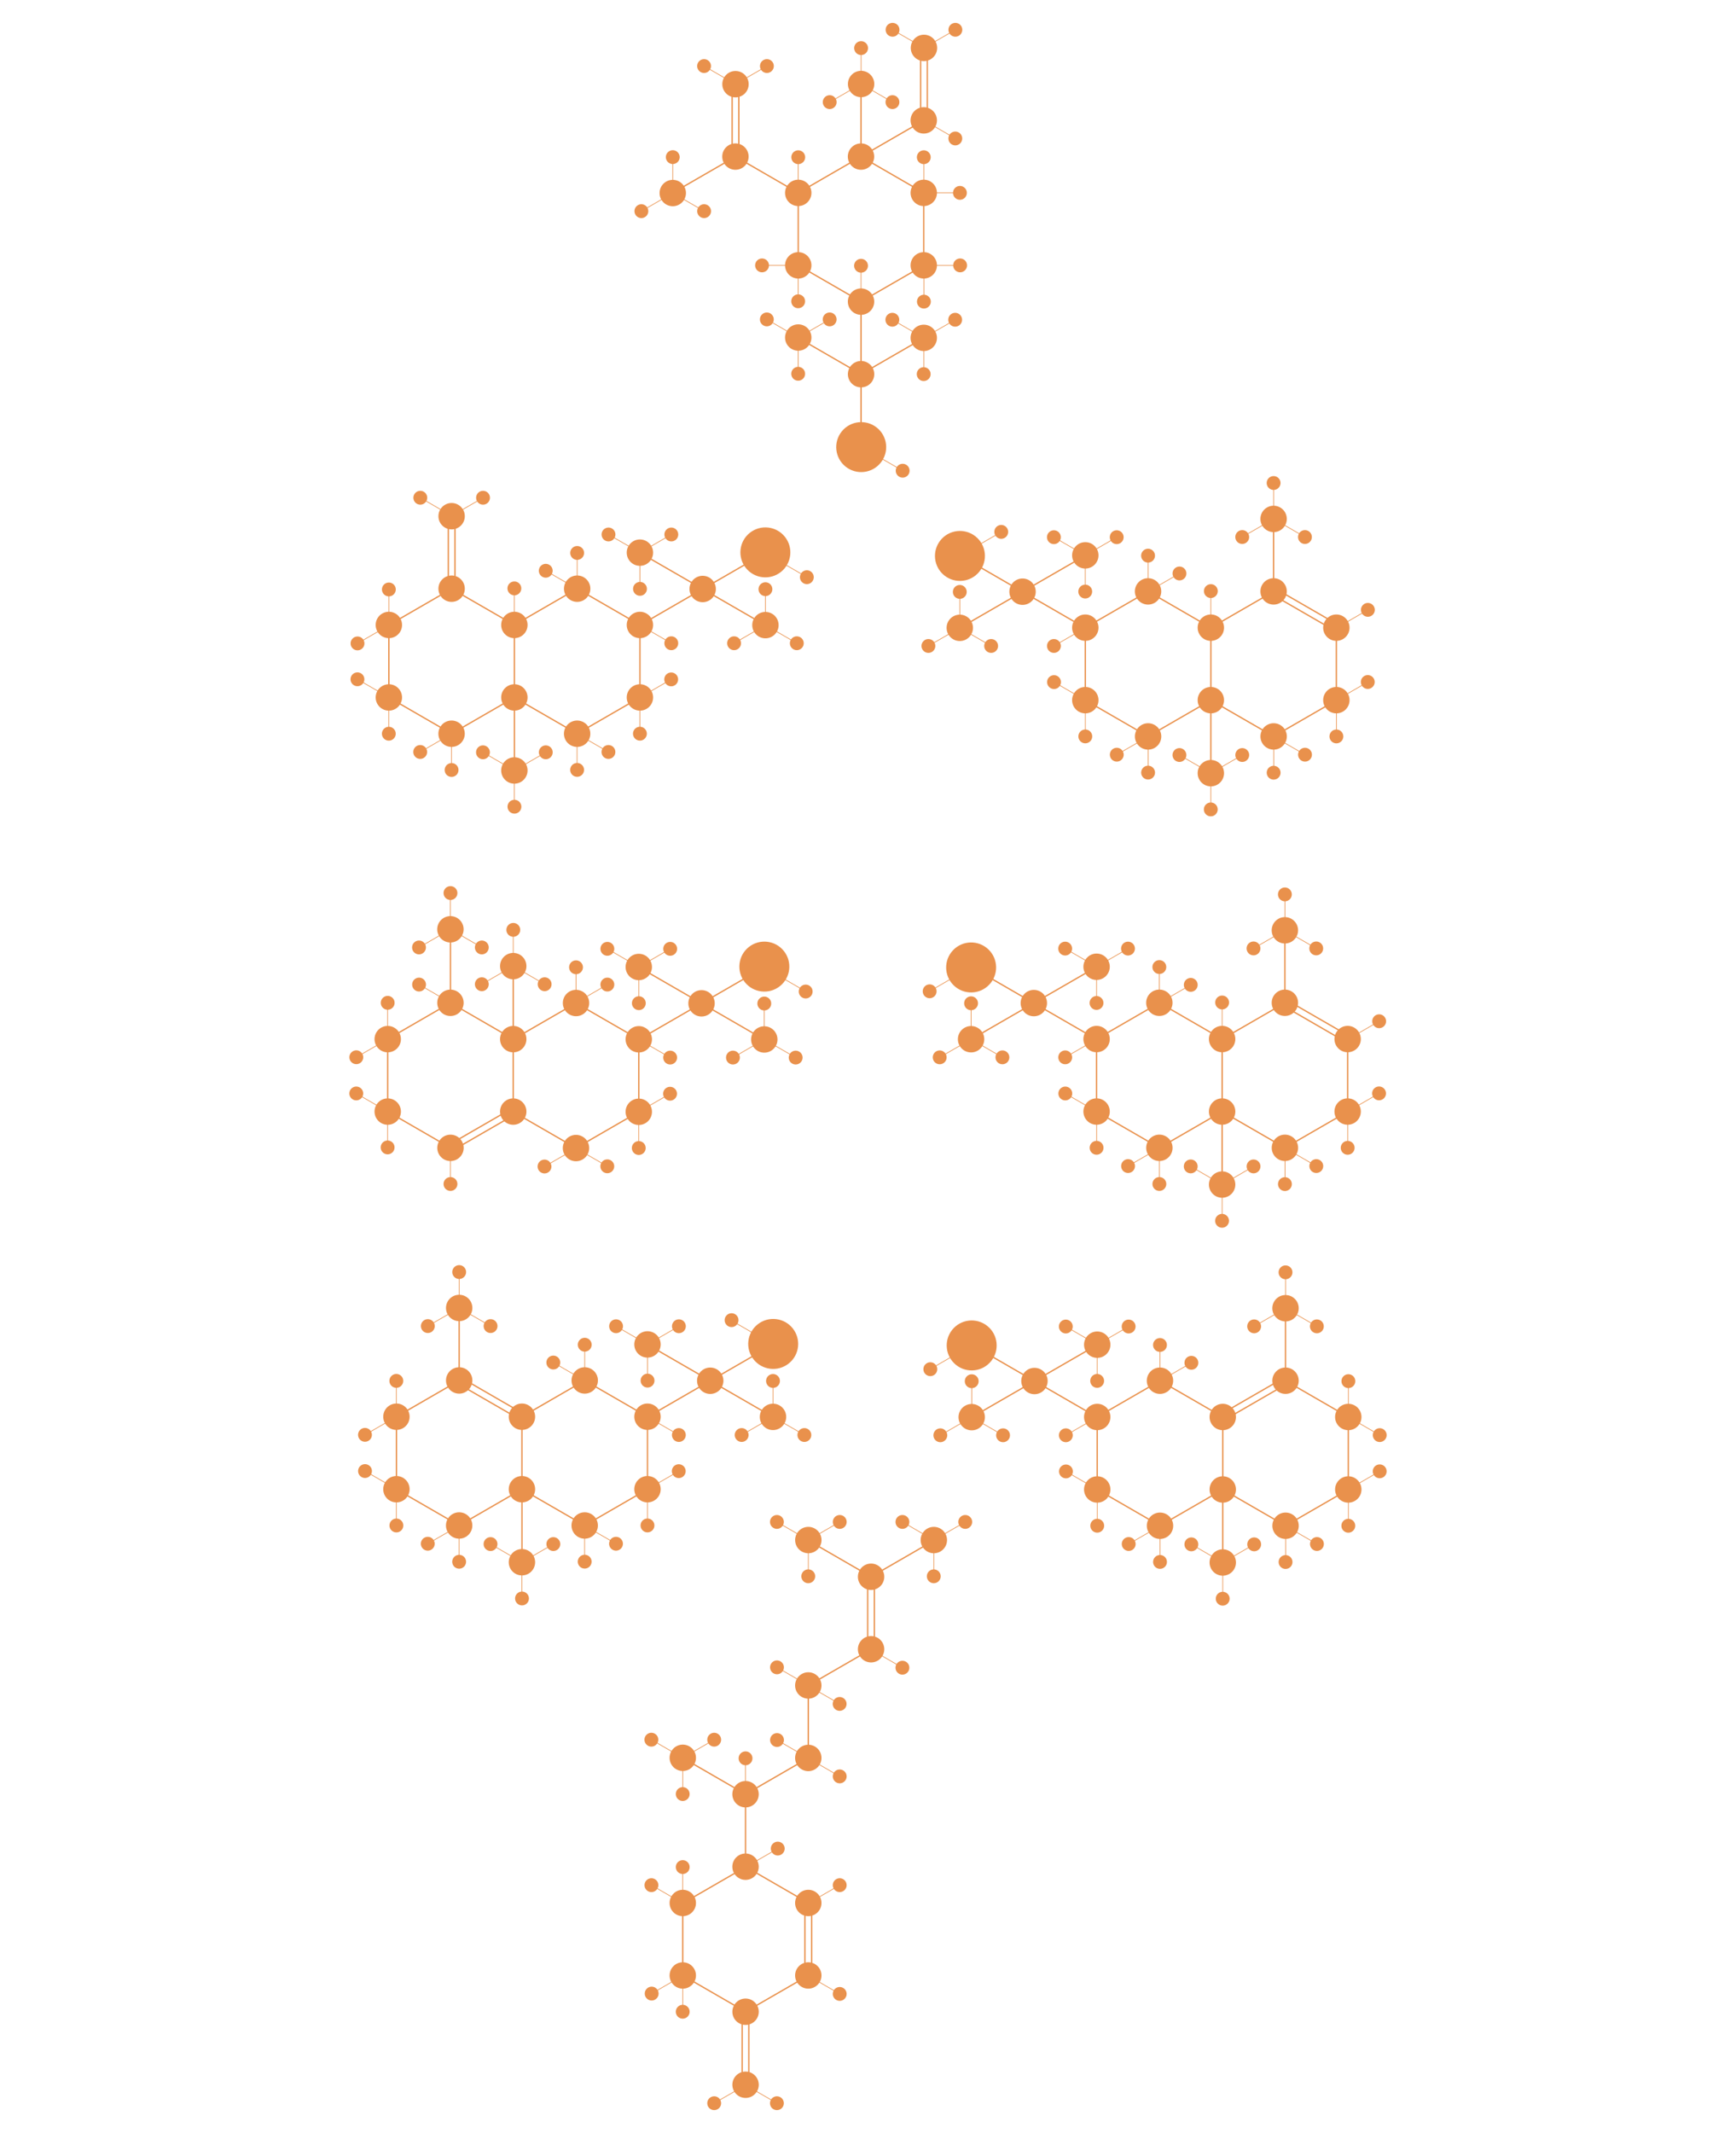 <?xml version="1.0" encoding="utf-8"?>
<!-- Generator: Adobe Illustrator 21.1.0, SVG Export Plug-In . SVG Version: 6.00 Build 0)  -->
<svg version="1.1" id="Layer_3" xmlns="http://www.w3.org/2000/svg" xmlns:xlink="http://www.w3.org/1999/xlink" x="0px" y="0px"
	 viewBox="0 0 5184 6368" style="enable-background:new 0 0 5184 6368;" xml:space="preserve">
<style type="text/css">
	.st0{fill:#E9914C;stroke:#E9914C;stroke-width:4;stroke-miterlimit:10;}
	.st1{fill:none;stroke:#E9914C;stroke-width:4;stroke-miterlimit:10;}
	.st2{fill:none;stroke:#E9914C;stroke-width:2;stroke-miterlimit:10;}
</style>
<title>amylase</title>
<g>
	<circle class="st0" cx="2226.3" cy="5573" r="37.4"/>
	<circle class="st0" cx="2038.9" cy="5681.3" r="37.4"/>
	<line class="st1" x1="2038.9" y1="5681.3" x2="2038.9" y2="5897.7"/>
	<circle class="st0" cx="2038.9" cy="5897.7" r="37.4"/>
	<circle class="st0" cx="2226.4" cy="6006" r="37.4"/>
	<circle class="st0" cx="2413.7" cy="5897.7" r="37.4"/>
	<line class="st1" x1="2413.8" y1="5897.8" x2="2226.4" y2="6006"/>
	<circle class="st0" cx="2413.7" cy="5681.3" r="37.4"/>
	<line class="st1" x1="2226.3" y1="5573" x2="2413.7" y2="5681.3"/>
	<line class="st1" x1="2226.3" y1="5356.6" x2="2226.3" y2="5573"/>
	<circle class="st0" cx="2226.3" cy="5356.6" r="37.4"/>
	<line class="st2" x1="2226.3" y1="5248.4" x2="2226.3" y2="5356.6"/>
	<circle class="st0" cx="2226.3" cy="5249.4" r="18.7"/>
	<g>
		<line class="st1" x1="2403.7" y1="5681.3" x2="2403.7" y2="5897.7"/>
		<line class="st1" x1="2423.7" y1="5681.3" x2="2423.7" y2="5897.7"/>
	</g>
	<line class="st2" x1="1945.3" y1="5628.1" x2="2038.9" y2="5682.2"/>
	<circle class="st0" cx="1945.3" cy="5628.1" r="18.7"/>
	<line class="st2" x1="2039.7" y1="5897.7" x2="1945.9" y2="5951.8"/>
	<circle class="st0" cx="1946" cy="5951.8" r="18.7"/>
	<line class="st2" x1="2507.5" y1="5628.1" x2="2413.7" y2="5682.2"/>
	<circle class="st0" cx="2507.5" cy="5628.1" r="18.7"/>
	<line class="st2" x1="2413.9" y1="5898.7" x2="2507.5" y2="5952.8"/>
	<circle class="st0" cx="2507.5" cy="5952.8" r="18.7"/>
	<circle class="st0" cx="2226.4" cy="6224" r="37.4"/>
	<line class="st1" x1="2038.9" y1="5248.3" x2="2226.4" y2="5356.6"/>
	<circle class="st0" cx="2413.7" cy="5248.3" r="37.4"/>
	<line class="st1" x1="2413.8" y1="5248.4" x2="2226.4" y2="5356.6"/>
	<circle class="st0" cx="2413.7" cy="5031.9" r="37.4"/>
	<line class="st1" x1="2413.7" y1="5031.9" x2="2413.7" y2="5248.3"/>
	<circle class="st0" cx="2038.9" cy="5247.9" r="37.4"/>
	<line class="st2" x1="1945.1" y1="5193.8" x2="2038.7" y2="5247.9"/>
	<line class="st2" x1="2038.9" y1="5247.9" x2="2038.9" y2="5356.1"/>
	<line class="st2" x1="2132.7" y1="5193.8" x2="2038.9" y2="5247.9"/>
	<circle class="st0" cx="1945.1" cy="5193.8" r="18.7"/>
	<circle class="st0" cx="2132.7" cy="5193.8" r="18.7"/>
	<circle class="st0" cx="2038.7" cy="5356.1" r="18.7"/>
	<line class="st1" x1="2226.3" y1="5574" x2="2038.9" y2="5682.2"/>
	<line class="st1" x1="2038.9" y1="5897.7" x2="2226.3" y2="6006"/>
	<g>
		<line class="st1" x1="2216.2" y1="6006" x2="2216.2" y2="6222.4"/>
		<line class="st1" x1="2236.2" y1="6006" x2="2236.2" y2="6222.4"/>
	</g>
	<line class="st2" x1="2226.4" y1="6225" x2="2320" y2="6279.1"/>
	<line class="st2" x1="2226.4" y1="6225" x2="2132.6" y2="6279.1"/>
	<circle class="st0" cx="2132.7" cy="6279.1" r="18.7"/>
	<circle class="st0" cx="2320" cy="6279.1" r="18.7"/>
	<line class="st2" x1="2322.5" y1="5518.9" x2="2228.7" y2="5573"/>
	<circle class="st0" cx="2322.5" cy="5518.9" r="18.7"/>
	<line class="st2" x1="2038.7" y1="5573.1" x2="2038.7" y2="5681.3"/>
	<circle class="st0" cx="2038.7" cy="5574.1" r="18.7"/>
	<line class="st2" x1="2038.9" y1="5897.8" x2="2038.9" y2="6006"/>
	<circle class="st0" cx="2038.7" cy="6006" r="18.7"/>
	<line class="st1" x1="2601.2" y1="4923.8" x2="2413.8" y2="5032"/>
	<circle class="st0" cx="2601.2" cy="4707.4" r="37.4"/>
	<line class="st1" x1="2788.6" y1="4599.2" x2="2601.2" y2="4707.4"/>
	<line class="st1" x1="2413.8" y1="4599.1" x2="2601.2" y2="4707.4"/>
	<g>
		<line class="st1" x1="2591" y1="4707.4" x2="2591" y2="4923.8"/>
		<line class="st1" x1="2611" y1="4707.4" x2="2611" y2="4923.8"/>
	</g>
	<circle class="st0" cx="2601.2" cy="4923.8" r="37.4"/>
	<circle class="st0" cx="2413.8" cy="4597.8" r="37.4"/>
	<line class="st2" x1="2320" y1="4543.7" x2="2413.6" y2="4597.8"/>
	<line class="st2" x1="2413.8" y1="4597.8" x2="2413.8" y2="4706"/>
	<line class="st2" x1="2507.6" y1="4543.7" x2="2413.8" y2="4597.8"/>
	<circle class="st0" cx="2320" cy="4543.7" r="18.7"/>
	<circle class="st0" cx="2507.6" cy="4543.7" r="18.7"/>
	<circle class="st0" cx="2413.6" cy="4706" r="18.7"/>
	<circle class="st0" cx="2788.6" cy="4597.8" r="37.4"/>
	<line class="st2" x1="2694.8" y1="4543.7" x2="2788.4" y2="4597.8"/>
	<line class="st2" x1="2788.6" y1="4597.8" x2="2788.6" y2="4706"/>
	<line class="st2" x1="2882.4" y1="4543.7" x2="2788.6" y2="4597.8"/>
	<circle class="st0" cx="2694.8" cy="4543.7" r="18.7"/>
	<circle class="st0" cx="2882.4" cy="4543.7" r="18.7"/>
	<circle class="st0" cx="2788.4" cy="4706" r="18.7"/>
	<line class="st2" x1="2601.2" y1="4924.8" x2="2694.8" y2="4978.9"/>
	<circle class="st0" cx="2694.8" cy="4978.9" r="18.7"/>
	<line class="st2" x1="2413.7" y1="5032.9" x2="2507.3" y2="5087"/>
	<circle class="st0" cx="2507.3" cy="5087" r="18.7"/>
	<line class="st2" x1="2413.9" y1="5249.3" x2="2507.5" y2="5303.4"/>
	<circle class="st0" cx="2507.5" cy="5303.4" r="18.7"/>
	<line class="st2" x1="2320.3" y1="5194.8" x2="2413.9" y2="5248.9"/>
	<circle class="st0" cx="2320.3" cy="5194.8" r="18.7"/>
	<line class="st2" x1="2320.2" y1="4977.8" x2="2413.8" y2="5031.9"/>
	<circle class="st0" cx="2320.2" cy="4977.8" r="18.7"/>
</g>
<g>
	<circle class="st0" cx="2571.1" cy="467.5" r="37.4"/>
	<line class="st1" x1="2571.1" y1="467.6" x2="2383.7" y2="575.8"/>
	<circle class="st0" cx="2383.7" cy="575.8" r="37.4"/>
	<line class="st1" x1="2383.7" y1="575.8" x2="2383.7" y2="792.2"/>
	<circle class="st0" cx="2383.7" cy="792.2" r="37.4"/>
	<line class="st1" x1="2383.7" y1="792.2" x2="2571.2" y2="900.5"/>
	<circle class="st0" cx="2571.2" cy="900.5" r="37.4"/>
	<circle class="st0" cx="2758.5" cy="792.2" r="37.4"/>
	<line class="st1" x1="2758.6" y1="792.3" x2="2571.2" y2="900.5"/>
	<circle class="st0" cx="2758.5" cy="575.8" r="37.4"/>
	<line class="st1" x1="2758.5" y1="575.8" x2="2758.5" y2="792.2"/>
	<line class="st1" x1="2571.1" y1="467.5" x2="2758.5" y2="575.8"/>
	<line class="st1" x1="2196.3" y1="467.6" x2="2383.7" y2="575.9"/>
	<line class="st1" x1="2758.6" y1="359.4" x2="2571.2" y2="467.6"/>
	<line class="st1" x1="2196.3" y1="467.6" x2="2008.9" y2="575.8"/>
	<g>
		<line class="st1" x1="2186.3" y1="251.2" x2="2186.3" y2="467.6"/>
		<line class="st1" x1="2206.3" y1="251.2" x2="2206.3" y2="467.6"/>
	</g>
	<circle class="st0" cx="2196.3" cy="251.3" r="37.4"/>
	<line class="st2" x1="2102.5" y1="197.2" x2="2196.1" y2="251.3"/>
	<line class="st2" x1="2290.1" y1="197.2" x2="2196.3" y2="251.3"/>
	<circle class="st0" cx="2102.5" cy="197.2" r="18.7"/>
	<circle class="st0" cx="2290.1" cy="197.2" r="18.7"/>
	<circle class="st0" cx="2009" cy="576.3" r="37.4"/>
	<line class="st2" x1="2009" y1="576.3" x2="2102.6" y2="630.4"/>
	<line class="st2" x1="2009" y1="468.1" x2="2009" y2="576.3"/>
	<line class="st2" x1="2009" y1="576.3" x2="1915.2" y2="630.4"/>
	<circle class="st0" cx="1915.3" cy="630.4" r="18.7"/>
	<circle class="st0" cx="2102.6" cy="630.4" r="18.7"/>
	<circle class="st0" cx="2009" cy="469.1" r="18.7"/>
	<circle class="st0" cx="2196.1" cy="467.5" r="37.4"/>
	<circle class="st0" cx="2758.5" cy="359.4" r="37.4"/>
	<g>
		<line class="st1" x1="2749.1" y1="142.9" x2="2749.1" y2="359.3"/>
		<line class="st1" x1="2769.1" y1="142.9" x2="2769.1" y2="359.3"/>
	</g>
	<circle class="st0" cx="2759.1" cy="143" r="37.4"/>
	<line class="st2" x1="2665.3" y1="88.9" x2="2758.9" y2="143"/>
	<line class="st2" x1="2852.9" y1="88.9" x2="2759.1" y2="143"/>
	<circle class="st0" cx="2665.3" cy="88.9" r="18.7"/>
	<circle class="st0" cx="2852.9" cy="88.9" r="18.7"/>
	<line class="st1" x1="2571.2" y1="900.6" x2="2571.2" y2="1117"/>
	<line class="st1" x1="2383.8" y1="1008.8" x2="2571.3" y2="1117.1"/>
	<circle class="st0" cx="2571.3" cy="1117.1" r="37.4"/>
	<line class="st1" x1="2758.7" y1="1008.9" x2="2571.3" y2="1117.1"/>
	<line class="st1" x1="2571.3" y1="1117.2" x2="2571.3" y2="1333.6"/>
	
		<ellipse transform="matrix(0.622 -0.783 0.783 0.622 -71.87 2518.535)" class="st0" cx="2571.2" cy="1333.7" rx="72.6" ry="72.6"/>
	<circle class="st0" cx="2758.5" cy="1008.7" r="37.4"/>
	<line class="st2" x1="2664.7" y1="954.6" x2="2758.3" y2="1008.7"/>
	<line class="st2" x1="2758.5" y1="1008.7" x2="2758.5" y2="1116.9"/>
	<line class="st2" x1="2852.3" y1="954.6" x2="2758.5" y2="1008.7"/>
	<circle class="st0" cx="2664.7" cy="954.6" r="18.7"/>
	<circle class="st0" cx="2852.3" cy="954.6" r="18.7"/>
	<circle class="st0" cx="2758.3" cy="1116.9" r="18.7"/>
	<circle class="st0" cx="2383.7" cy="1007.7" r="37.4"/>
	<line class="st2" x1="2289.9" y1="953.6" x2="2383.5" y2="1007.7"/>
	<line class="st2" x1="2383.7" y1="1007.7" x2="2383.7" y2="1115.9"/>
	<line class="st2" x1="2477.5" y1="953.6" x2="2383.7" y2="1007.7"/>
	<circle class="st0" cx="2289.9" cy="953.6" r="18.7"/>
	<circle class="st0" cx="2477.5" cy="953.6" r="18.7"/>
	<circle class="st0" cx="2383.5" cy="1115.9" r="18.7"/>
	<line class="st2" x1="2695.4" y1="1405.3" x2="2571.2" y2="1333.6"/>
	<circle class="st0" cx="2695.5" cy="1405.3" r="18.7"/>
	<line class="st1" x1="2571.1" y1="251.1" x2="2571.1" y2="467.5"/>
	<circle class="st0" cx="2571.4" cy="250.8" r="37.4"/>
	<line class="st2" x1="2571.4" y1="250.8" x2="2665" y2="304.9"/>
	<line class="st2" x1="2571.4" y1="142.6" x2="2571.4" y2="250.8"/>
	<line class="st2" x1="2571.4" y1="250.8" x2="2477.6" y2="304.9"/>
	<circle class="st0" cx="2665" cy="304.9" r="18.7"/>
	<circle class="st0" cx="2571.4" cy="143.6" r="18.7"/>
	<circle class="st0" cx="2477.6" cy="304.9" r="18.7"/>
	<line class="st2" x1="2383.7" y1="468.4" x2="2383.7" y2="576.6"/>
	<circle class="st0" cx="2383.7" cy="469.4" r="18.7"/>
	<line class="st2" x1="2758.6" y1="468.4" x2="2758.6" y2="576.6"/>
	<circle class="st0" cx="2758.6" cy="469.4" r="18.7"/>
	<line class="st2" x1="2759.1" y1="792.3" x2="2759.1" y2="900.5"/>
	<circle class="st0" cx="2758.9" cy="900.5" r="18.7"/>
	<line class="st2" x1="2383.7" y1="791.3" x2="2383.7" y2="899.5"/>
	<circle class="st0" cx="2383.5" cy="899.5" r="18.7"/>
	<line class="st2" x1="2275.6" y1="792.2" x2="2383.8" y2="792.2"/>
	<line class="st2" x1="2758.9" y1="792.3" x2="2867.1" y2="792.3"/>
	<circle class="st0" cx="2867.1" cy="792.3" r="18.7"/>
	<circle class="st0" cx="2275.6" cy="792.3" r="18.7"/>
	<line class="st2" x1="2758.3" y1="575.8" x2="2866.5" y2="575.8"/>
	<circle class="st0" cx="2866.5" cy="575.8" r="18.7"/>
	<line class="st2" x1="2571.2" y1="792.4" x2="2571.2" y2="900.6"/>
	<circle class="st0" cx="2571.2" cy="793.4" r="18.7"/>
	<line class="st2" x1="2759.1" y1="359.3" x2="2852.7" y2="413.4"/>
	<circle class="st0" cx="2852.7" cy="413.4" r="18.7"/>
</g>
<g>
	<circle class="st0" cx="1371.2" cy="4121.3" r="37.4"/>
	<circle class="st0" cx="1558.6" cy="4229.6" r="37.4"/>
	<line class="st1" x1="1558.6" y1="4446" x2="1558.6" y2="4229.6"/>
	<circle class="st0" cx="1558.6" cy="4446" r="37.4"/>
	<line class="st1" x1="1371.1" y1="4554.3" x2="1558.6" y2="4446"/>
	<circle class="st0" cx="1371.1" cy="4554.3" r="37.4"/>
	<circle class="st0" cx="1183.8" cy="4446" r="37.4"/>
	<line class="st1" x1="1371.1" y1="4554.3" x2="1183.7" y2="4446.1"/>
	<circle class="st0" cx="1183.8" cy="4229.6" r="37.4"/>
	<line class="st1" x1="1183.8" y1="4446" x2="1183.8" y2="4229.6"/>
	<line class="st1" x1="1183.8" y1="4229.6" x2="1371.2" y2="4121.3"/>
	<line class="st1" x1="1371.2" y1="4121.3" x2="1371.2" y2="3904.9"/>
	<circle class="st0" cx="1371.2" cy="3904.9" r="37.4"/>
	<line class="st2" x1="1277.6" y1="3959" x2="1371.2" y2="3904.9"/>
	<line class="st2" x1="1371.2" y1="3904.9" x2="1371.2" y2="3796.7"/>
	<line class="st2" x1="1465" y1="3959" x2="1371.2" y2="3904.9"/>
	<circle class="st0" cx="1464.9" cy="3959" r="18.7"/>
	<circle class="st0" cx="1277.6" cy="3959" r="18.7"/>
	<circle class="st0" cx="1371.2" cy="3797.7" r="18.7"/>
	<circle class="st0" cx="1746.1" cy="4121.3" r="37.4"/>
	<line class="st1" x1="1933.5" y1="4229.6" x2="1746.1" y2="4121.4"/>
	<circle class="st0" cx="1933.5" cy="4229.6" r="37.4"/>
	<line class="st1" x1="1933.5" y1="4446" x2="1933.5" y2="4229.6"/>
	<circle class="st0" cx="1933.5" cy="4446" r="37.4"/>
	<line class="st1" x1="1746" y1="4554.3" x2="1933.5" y2="4446"/>
	<circle class="st0" cx="1746" cy="4554.3" r="37.4"/>
	<line class="st1" x1="1746" y1="4554.3" x2="1558.6" y2="4446.1"/>
	<line class="st1" x1="1558.7" y1="4229.6" x2="1746.1" y2="4121.3"/>
	<g>
		<line class="st1" x1="1376" y1="4112.7" x2="1563.4" y2="4220.9"/>
		<line class="st1" x1="1366" y1="4130" x2="1553.4" y2="4238.2"/>
	</g>
	<circle class="st0" cx="2120.9" cy="4122.2" r="37.4"/>
	<line class="st1" x1="2308.3" y1="4230.5" x2="2120.9" y2="4122.3"/>
	<line class="st1" x1="1933.5" y1="4230.5" x2="2120.9" y2="4122.2"/>
	<line class="st1" x1="2120.9" y1="4122.3" x2="1933.5" y2="4014.1"/>
	<line class="st1" x1="2120.9" y1="4122.4" x2="2308.3" y2="4014.1"/>
	
		<ellipse transform="matrix(0.783 -0.622 0.622 0.783 -1995.201 2304.944)" class="st0" cx="2308.2" cy="4014.1" rx="72.6" ry="72.6"/>
	<circle class="st0" cx="1933.5" cy="4013.7" r="37.4"/>
	<line class="st2" x1="1933.7" y1="4013.7" x2="2027.3" y2="3959.5"/>
	<line class="st2" x1="1933.5" y1="4121.8" x2="1933.5" y2="4013.7"/>
	<line class="st2" x1="1933.5" y1="4013.7" x2="1839.7" y2="3959.5"/>
	<circle class="st0" cx="2027.3" cy="3959.5" r="18.7"/>
	<circle class="st0" cx="1839.7" cy="3959.5" r="18.7"/>
	<circle class="st0" cx="1933.7" cy="4121.8" r="18.7"/>
	<circle class="st0" cx="2308.3" cy="4230.1" r="37.4"/>
	<line class="st2" x1="2214.7" y1="4284.2" x2="2308.3" y2="4230.1"/>
	<line class="st2" x1="2308.3" y1="4230.1" x2="2308.3" y2="4121.8"/>
	<line class="st2" x1="2402.1" y1="4284.2" x2="2308.3" y2="4230.1"/>
	<circle class="st0" cx="2402" cy="4284.2" r="18.7"/>
	<circle class="st0" cx="2214.7" cy="4284.2" r="18.7"/>
	<circle class="st0" cx="2308.3" cy="4122.8" r="18.7"/>
	<line class="st2" x1="2184.1" y1="3942.4" x2="2308.3" y2="4014.1"/>
	<circle class="st0" cx="2184.6" cy="3941.3" r="18.7"/>
	<line class="st1" x1="1558.7" y1="4662.3" x2="1558.7" y2="4446"/>
	<circle class="st0" cx="1558.6" cy="4664" r="37.4"/>
	<line class="st2" x1="1558.8" y1="4664" x2="1652.4" y2="4609.8"/>
	<line class="st2" x1="1558.6" y1="4772.2" x2="1558.6" y2="4664"/>
	<line class="st2" x1="1558.6" y1="4664" x2="1464.8" y2="4609.8"/>
	<circle class="st0" cx="1652.4" cy="4609.8" r="18.7"/>
	<circle class="st0" cx="1464.8" cy="4609.8" r="18.7"/>
	<circle class="st0" cx="1558.8" cy="4772.2" r="18.7"/>
	<line class="st2" x1="2027.3" y1="4284.2" x2="1933.5" y2="4230.1"/>
	<circle class="st0" cx="2027.2" cy="4284.2" r="18.7"/>
	<line class="st2" x1="1745.8" y1="4662.3" x2="1745.8" y2="4554.2"/>
	<circle class="st0" cx="1746" cy="4662.3" r="18.7"/>
	<line class="st2" x1="1370.9" y1="4662.6" x2="1370.9" y2="4554.4"/>
	<circle class="st0" cx="1371.1" cy="4662.6" r="18.7"/>
	<line class="st2" x1="1183.5" y1="4554.3" x2="1183.5" y2="4446.1"/>
	<circle class="st0" cx="1183.7" cy="4554.3" r="18.7"/>
	<line class="st2" x1="1933.3" y1="4554.2" x2="1933.3" y2="4446"/>
	<circle class="st0" cx="1933.5" cy="4554.2" r="18.7"/>
	<line class="st2" x1="1933.3" y1="4446.2" x2="2026.9" y2="4392.1"/>
	<circle class="st0" cx="2026.9" cy="4392.1" r="18.7"/>
	<line class="st2" x1="1183.8" y1="4445.9" x2="1090" y2="4391.8"/>
	<circle class="st0" cx="1090" cy="4391.8" r="18.7"/>
	<line class="st2" x1="1746.1" y1="4121.8" x2="1746.1" y2="4013.6"/>
	<circle class="st0" cx="1746.1" cy="4014.6" r="18.7"/>
	<line class="st2" x1="1183.5" y1="4229.8" x2="1183.5" y2="4121.6"/>
	<circle class="st0" cx="1183.5" cy="4122.6" r="18.7"/>
	<line class="st2" x1="1089.9" y1="4283.7" x2="1183.5" y2="4229.6"/>
	<circle class="st0" cx="1089.9" cy="4283.7" r="18.7"/>
	<line class="st2" x1="1746.1" y1="4121.9" x2="1652.3" y2="4067.8"/>
	<circle class="st0" cx="1652.3" cy="4067.8" r="18.7"/>
	<line class="st2" x1="1839.6" y1="4608.8" x2="1745.8" y2="4554.8"/>
	<circle class="st0" cx="1839.5" cy="4608.8" r="18.7"/>
	<line class="st2" x1="1277.4" y1="4608.8" x2="1371" y2="4554.8"/>
	<circle class="st0" cx="1277.4" cy="4608.8" r="18.7"/>
</g>
<g>
	<circle class="st0" cx="3838.8" cy="4122.1" r="37.4"/>
	<circle class="st0" cx="3651.4" cy="4230.4" r="37.4"/>
	<line class="st1" x1="3651.4" y1="4230.4" x2="3651.4" y2="4446.8"/>
	<circle class="st0" cx="3651.4" cy="4446.8" r="37.4"/>
	<line class="st1" x1="3651.4" y1="4446.8" x2="3838.9" y2="4555.1"/>
	<circle class="st0" cx="3838.9" cy="4555.1" r="37.4"/>
	<circle class="st0" cx="4026.2" cy="4446.8" r="37.4"/>
	<line class="st1" x1="4026.3" y1="4446.9" x2="3838.9" y2="4555.1"/>
	<circle class="st0" cx="4026.2" cy="4230.4" r="37.4"/>
	<line class="st1" x1="4026.2" y1="4230.4" x2="4026.2" y2="4446.8"/>
	<line class="st1" x1="3838.8" y1="4122.1" x2="4026.2" y2="4230.4"/>
	<line class="st1" x1="3838.8" y1="3905.7" x2="3838.8" y2="4122.1"/>
	<circle class="st0" cx="3838.8" cy="3905.7" r="37.4"/>
	<line class="st2" x1="3838.8" y1="3905.7" x2="3932.4" y2="3959.8"/>
	<line class="st2" x1="3838.8" y1="3797.5" x2="3838.8" y2="3905.7"/>
	<line class="st2" x1="3838.8" y1="3905.7" x2="3745" y2="3959.8"/>
	<circle class="st0" cx="3745.1" cy="3959.8" r="18.7"/>
	<circle class="st0" cx="3932.4" cy="3959.8" r="18.7"/>
	<circle class="st0" cx="3838.8" cy="3798.5" r="18.7"/>
	<circle class="st0" cx="3463.9" cy="4122.1" r="37.4"/>
	<line class="st1" x1="3463.9" y1="4122.2" x2="3276.5" y2="4230.4"/>
	<circle class="st0" cx="3276.5" cy="4230.4" r="37.4"/>
	<line class="st1" x1="3276.5" y1="4230.4" x2="3276.5" y2="4446.8"/>
	<circle class="st0" cx="3276.5" cy="4446.8" r="37.4"/>
	<line class="st1" x1="3276.5" y1="4446.8" x2="3464" y2="4555.1"/>
	<circle class="st0" cx="3464" cy="4555.1" r="37.4"/>
	<line class="st1" x1="3651.4" y1="4446.9" x2="3464" y2="4555.1"/>
	<line class="st1" x1="3463.9" y1="4122.1" x2="3651.3" y2="4230.4"/>
	<g>
		<line class="st1" x1="3646.6" y1="4221.7" x2="3834" y2="4113.5"/>
		<line class="st1" x1="3656.6" y1="4239" x2="3844" y2="4130.8"/>
	</g>
	<circle class="st0" cx="3089.1" cy="4123" r="37.4"/>
	<line class="st1" x1="3089.1" y1="4123.1" x2="2901.7" y2="4231.3"/>
	<line class="st1" x1="3089.1" y1="4123" x2="3276.5" y2="4231.3"/>
	<line class="st1" x1="3276.5" y1="4014.9" x2="3089.1" y2="4123.1"/>
	<line class="st1" x1="2901.7" y1="4014.9" x2="3089.1" y2="4123.2"/>
	
		<ellipse transform="matrix(0.622 -0.783 0.783 0.622 -2046.811 3791.779)" class="st0" cx="2901.8" cy="4014.7" rx="72.6" ry="72.6"/>
	<circle class="st0" cx="3276.5" cy="4014.5" r="37.4"/>
	<line class="st2" x1="3182.7" y1="3960.3" x2="3276.3" y2="4014.5"/>
	<line class="st2" x1="3276.5" y1="4014.5" x2="3276.5" y2="4122.6"/>
	<line class="st2" x1="3370.3" y1="3960.3" x2="3276.5" y2="4014.5"/>
	<circle class="st0" cx="3182.7" cy="3960.3" r="18.7"/>
	<circle class="st0" cx="3370.3" cy="3960.3" r="18.7"/>
	<circle class="st0" cx="3276.3" cy="4122.6" r="18.7"/>
	<circle class="st0" cx="2901.7" cy="4230.9" r="37.4"/>
	<line class="st2" x1="2901.7" y1="4230.9" x2="2995.3" y2="4285"/>
	<line class="st2" x1="2901.7" y1="4122.6" x2="2901.7" y2="4230.9"/>
	<line class="st2" x1="2901.7" y1="4230.9" x2="2807.9" y2="4285"/>
	<circle class="st0" cx="2808" cy="4285" r="18.7"/>
	<circle class="st0" cx="2995.3" cy="4285" r="18.7"/>
	<circle class="st0" cx="2901.7" cy="4123.6" r="18.7"/>
	<line class="st2" x1="2777.5" y1="4087.7" x2="2901.7" y2="4016"/>
	<circle class="st0" cx="2778.1" cy="4087.7" r="18.7"/>
	<line class="st1" x1="3651.3" y1="4446.8" x2="3651.3" y2="4663.1"/>
	<circle class="st0" cx="3651.4" cy="4664.8" r="37.4"/>
	<line class="st2" x1="3557.6" y1="4610.6" x2="3651.2" y2="4664.8"/>
	<line class="st2" x1="3651.4" y1="4664.8" x2="3651.4" y2="4772.9"/>
	<line class="st2" x1="3745.2" y1="4610.6" x2="3651.4" y2="4664.8"/>
	<circle class="st0" cx="3557.6" cy="4610.6" r="18.7"/>
	<circle class="st0" cx="3745.2" cy="4610.6" r="18.7"/>
	<circle class="st0" cx="3651.2" cy="4772.9" r="18.7"/>
	<line class="st2" x1="3276.5" y1="4230.9" x2="3182.7" y2="4285"/>
	<circle class="st0" cx="3182.8" cy="4285" r="18.7"/>
	<line class="st2" x1="3464.2" y1="4555" x2="3464.2" y2="4663.1"/>
	<circle class="st0" cx="3464" cy="4663.1" r="18.7"/>
	<line class="st2" x1="3839.1" y1="4555.2" x2="3839.1" y2="4663.4"/>
	<circle class="st0" cx="3838.9" cy="4663.4" r="18.7"/>
	<line class="st2" x1="4026.5" y1="4446.9" x2="4026.5" y2="4555.1"/>
	<circle class="st0" cx="4026.3" cy="4555.1" r="18.7"/>
	<line class="st2" x1="3276.7" y1="4446.8" x2="3276.7" y2="4555"/>
	<circle class="st0" cx="3276.5" cy="4555" r="18.7"/>
	<line class="st2" x1="3183.1" y1="4392.9" x2="3276.7" y2="4447"/>
	<circle class="st0" cx="3183.1" cy="4392.9" r="18.7"/>
	<line class="st2" x1="4120" y1="4392.6" x2="4026.2" y2="4446.7"/>
	<circle class="st0" cx="4120" cy="4392.6" r="18.7"/>
	<line class="st2" x1="3463.9" y1="4014.4" x2="3463.9" y2="4122.6"/>
	<circle class="st0" cx="3463.9" cy="4015.4" r="18.7"/>
	<line class="st2" x1="4026.5" y1="4122.4" x2="4026.5" y2="4230.6"/>
	<circle class="st0" cx="4026.5" cy="4123.4" r="18.7"/>
	<line class="st2" x1="4026.5" y1="4230.4" x2="4120.1" y2="4284.5"/>
	<circle class="st0" cx="4120.1" cy="4284.5" r="18.7"/>
	<line class="st2" x1="3557.7" y1="4068.6" x2="3463.9" y2="4122.7"/>
	<circle class="st0" cx="3557.7" cy="4068.6" r="18.7"/>
	<line class="st2" x1="3464.2" y1="4555.6" x2="3370.4" y2="4609.6"/>
	<circle class="st0" cx="3370.5" cy="4609.6" r="18.7"/>
	<line class="st2" x1="3839" y1="4555.6" x2="3932.6" y2="4609.6"/>
	<circle class="st0" cx="3932.6" cy="4609.6" r="18.7"/>
</g>
<g>
	<circle class="st0" cx="1345.2" cy="3426.9" r="37.4"/>
	<circle class="st0" cx="1532.6" cy="3318.6" r="37.4"/>
	<line class="st1" x1="1532.6" y1="3318.6" x2="1532.6" y2="3102.3"/>
	<circle class="st0" cx="1532.6" cy="3102.3" r="37.4"/>
	<line class="st1" x1="1532.6" y1="3102.3" x2="1345.1" y2="2993.9"/>
	<circle class="st0" cx="1345.1" cy="2993.9" r="37.4"/>
	<circle class="st0" cx="1157.8" cy="3102.3" r="37.4"/>
	<line class="st1" x1="1157.7" y1="3102.2" x2="1345.1" y2="2993.9"/>
	<circle class="st0" cx="1157.8" cy="3318.6" r="37.4"/>
	<line class="st1" x1="1157.8" y1="3318.6" x2="1157.8" y2="3102.3"/>
	<line class="st1" x1="1345.2" y1="3426.9" x2="1157.8" y2="3318.6"/>
	<circle class="st0" cx="1720.1" cy="2994.5" r="37.4"/>
	<line class="st1" x1="1907.5" y1="3102.8" x2="1720.1" y2="2994.6"/>
	<circle class="st0" cx="1907.5" cy="3102.8" r="37.4"/>
	<line class="st1" x1="1907.5" y1="3319.2" x2="1907.5" y2="3102.8"/>
	<circle class="st0" cx="1907.5" cy="3319.2" r="37.4"/>
	<line class="st1" x1="1720" y1="3427.5" x2="1907.5" y2="3319.2"/>
	<circle class="st0" cx="1720" cy="3427.5" r="37.4"/>
	<line class="st1" x1="1720" y1="3427.5" x2="1532.6" y2="3319.3"/>
	<line class="st1" x1="1532.7" y1="3102.8" x2="1720.1" y2="2994.5"/>
	<g>
		<line class="st1" x1="1537.4" y1="3327.3" x2="1350" y2="3435.5"/>
		<line class="st1" x1="1527.4" y1="3310" x2="1340" y2="3418.2"/>
	</g>
	<circle class="st0" cx="2094.9" cy="2995.4" r="37.4"/>
	<line class="st1" x1="2282.3" y1="3103.7" x2="2094.9" y2="2995.5"/>
	<line class="st1" x1="1907.5" y1="3103.7" x2="2094.9" y2="2995.4"/>
	<line class="st1" x1="2094.9" y1="2995.5" x2="1907.5" y2="2887.3"/>
	<line class="st1" x1="2094.9" y1="2995.6" x2="2282.3" y2="2887.3"/>
	
		<ellipse transform="matrix(0.783 -0.622 0.622 0.783 -1300.387 2044.54)" class="st0" cx="2282.2" cy="2887.3" rx="72.6" ry="72.6"/>
	<circle class="st0" cx="1907.5" cy="2886.9" r="37.4"/>
	<line class="st2" x1="1907.7" y1="2886.9" x2="2001.3" y2="2832.7"/>
	<line class="st2" x1="1907.5" y1="2995" x2="1907.5" y2="2886.9"/>
	<line class="st2" x1="1907.5" y1="2886.9" x2="1813.7" y2="2832.7"/>
	<circle class="st0" cx="2001.3" cy="2832.7" r="18.7"/>
	<circle class="st0" cx="1813.7" cy="2832.7" r="18.7"/>
	<circle class="st0" cx="1907.7" cy="2995" r="18.7"/>
	<circle class="st0" cx="2282.3" cy="3103.3" r="37.4"/>
	<line class="st2" x1="2188.7" y1="3157.4" x2="2282.3" y2="3103.3"/>
	<line class="st2" x1="2282.3" y1="3103.3" x2="2282.3" y2="2995"/>
	<line class="st2" x1="2376.1" y1="3157.4" x2="2282.3" y2="3103.3"/>
	<circle class="st0" cx="2376" cy="3157.4" r="18.7"/>
	<circle class="st0" cx="2188.7" cy="3157.4" r="18.7"/>
	<circle class="st0" cx="2282.3" cy="2996" r="18.7"/>
	<line class="st2" x1="2282.3" y1="2888.5" x2="2406.5" y2="2960.2"/>
	<circle class="st0" cx="2405.9" cy="2960.2" r="18.7"/>
	<line class="st1" x1="1532.7" y1="3102.3" x2="1532.7" y2="2885.9"/>
	<circle class="st0" cx="1532.6" cy="2884.3" r="37.4"/>
	<line class="st2" x1="1626.4" y1="2938.4" x2="1532.8" y2="2884.3"/>
	<line class="st2" x1="1532.6" y1="2884.3" x2="1532.6" y2="2776.1"/>
	<line class="st2" x1="1438.8" y1="2938.4" x2="1532.6" y2="2884.3"/>
	<circle class="st0" cx="1626.4" cy="2938.4" r="18.7"/>
	<circle class="st0" cx="1438.8" cy="2938.4" r="18.7"/>
	<circle class="st0" cx="1532.8" cy="2776.1" r="18.7"/>
	<line class="st2" x1="2001.3" y1="3157.4" x2="1907.5" y2="3103.3"/>
	<circle class="st0" cx="2001.2" cy="3157.4" r="18.7"/>
	<line class="st2" x1="1157.5" y1="3102.2" x2="1157.5" y2="2993.9"/>
	<circle class="st0" cx="1157.7" cy="2993.9" r="18.7"/>
	<line class="st2" x1="1907.3" y1="3427.4" x2="1907.3" y2="3319.2"/>
	<circle class="st0" cx="1907.5" cy="3427.4" r="18.7"/>
	<line class="st2" x1="1907.3" y1="3319.4" x2="2000.9" y2="3265.3"/>
	<circle class="st0" cx="2000.9" cy="3265.3" r="18.7"/>
	<line class="st2" x1="1064" y1="3156.4" x2="1157.8" y2="3102.3"/>
	<circle class="st0" cx="1064" cy="3156.4" r="18.7"/>
	<line class="st2" x1="1720.1" y1="2995" x2="1720.1" y2="2886.8"/>
	<circle class="st0" cx="1720.1" cy="2887.8" r="18.7"/>
	<line class="st2" x1="1157.5" y1="3426.6" x2="1157.5" y2="3318.4"/>
	<circle class="st0" cx="1157.5" cy="3425.6" r="18.7"/>
	<line class="st2" x1="1157.5" y1="3318.6" x2="1063.9" y2="3264.5"/>
	<circle class="st0" cx="1063.9" cy="3264.5" r="18.7"/>
	<line class="st2" x1="1813.6" y1="3482" x2="1719.8" y2="3428"/>
	<circle class="st0" cx="1813.5" cy="3482" r="18.7"/>
	<line class="st2" x1="1345" y1="2993.4" x2="1251.4" y2="2939.4"/>
	<circle class="st0" cx="1251.4" cy="2939.4" r="18.7"/>
	<line class="st2" x1="1720.1" y1="2993.6" x2="1813.7" y2="2939.4"/>
	<circle class="st0" cx="1813.7" cy="2939.4" r="18.7"/>
	<line class="st2" x1="1626" y1="3482.6" x2="1719.8" y2="3428.5"/>
	<circle class="st0" cx="1626" cy="3482.6" r="18.7"/>
	<line class="st2" x1="1345.2" y1="3535.8" x2="1345.2" y2="3427.6"/>
	<circle class="st0" cx="1345.2" cy="3534.8" r="18.7"/>
	<line class="st1" x1="1345.1" y1="2992.4" x2="1345.1" y2="2776.1"/>
	<circle class="st0" cx="1345" cy="2774.4" r="37.4"/>
	<line class="st2" x1="1438.8" y1="2828.6" x2="1345.2" y2="2774.4"/>
	<line class="st2" x1="1345" y1="2774.4" x2="1345" y2="2666.2"/>
	<line class="st2" x1="1251.2" y1="2828.6" x2="1345" y2="2774.4"/>
	<circle class="st0" cx="1438.8" cy="2828.6" r="18.7"/>
	<circle class="st0" cx="1251.2" cy="2828.6" r="18.7"/>
	<circle class="st0" cx="1345.2" cy="2666.2" r="18.7"/>
</g>
<g>
	<circle class="st0" cx="3836.9" cy="2993.8" r="37.4"/>
	<circle class="st0" cx="3649.5" cy="3102.1" r="37.4"/>
	<line class="st1" x1="3649.5" y1="3102.1" x2="3649.5" y2="3318.5"/>
	<circle class="st0" cx="3649.5" cy="3318.5" r="37.4"/>
	<line class="st1" x1="3649.5" y1="3318.5" x2="3837" y2="3426.8"/>
	<circle class="st0" cx="3837" cy="3426.8" r="37.4"/>
	<circle class="st0" cx="4024.3" cy="3318.5" r="37.4"/>
	<line class="st1" x1="4024.4" y1="3318.6" x2="3837" y2="3426.8"/>
	<circle class="st0" cx="4024.3" cy="3102.1" r="37.4"/>
	<line class="st1" x1="4024.3" y1="3102.1" x2="4024.3" y2="3318.5"/>
	<line class="st1" x1="3836.9" y1="2777.4" x2="3836.9" y2="2993.8"/>
	<circle class="st0" cx="3836.9" cy="2777.4" r="37.4"/>
	<line class="st2" x1="3836.9" y1="2777.4" x2="3930.5" y2="2831.5"/>
	<line class="st2" x1="3836.9" y1="2669.2" x2="3836.9" y2="2777.4"/>
	<line class="st2" x1="3836.9" y1="2777.4" x2="3743.1" y2="2831.5"/>
	<circle class="st0" cx="3743.2" cy="2831.5" r="18.7"/>
	<circle class="st0" cx="3930.5" cy="2831.5" r="18.7"/>
	<circle class="st0" cx="3836.9" cy="2670.2" r="18.7"/>
	<circle class="st0" cx="3462" cy="2993.8" r="37.4"/>
	<line class="st1" x1="3462" y1="2993.9" x2="3274.6" y2="3102.1"/>
	<circle class="st0" cx="3274.6" cy="3102.1" r="37.4"/>
	<line class="st1" x1="3274.6" y1="3102.1" x2="3274.6" y2="3318.5"/>
	<circle class="st0" cx="3274.6" cy="3318.5" r="37.4"/>
	<line class="st1" x1="3274.6" y1="3318.5" x2="3462.1" y2="3426.8"/>
	<circle class="st0" cx="3462.1" cy="3426.8" r="37.4"/>
	<line class="st1" x1="3649.5" y1="3318.6" x2="3462.1" y2="3426.8"/>
	<line class="st1" x1="3462" y1="2993.8" x2="3649.4" y2="3102.1"/>
	<circle class="st0" cx="3087.2" cy="2994.7" r="37.4"/>
	<line class="st1" x1="3087.2" y1="2994.8" x2="2899.8" y2="3103"/>
	<line class="st1" x1="3087.2" y1="2994.7" x2="3274.6" y2="3103"/>
	<line class="st1" x1="3274.6" y1="2886.6" x2="3087.2" y2="2994.8"/>
	<line class="st1" x1="2899.8" y1="2886.6" x2="3087.2" y2="2994.9"/>
	
		<ellipse transform="matrix(0.622 -0.783 0.783 0.622 -1163.914 3363.395)" class="st0" cx="2899.8" cy="2886.6" rx="72.6" ry="72.6"/>
	<circle class="st0" cx="3274.6" cy="2886.2" r="37.4"/>
	<line class="st2" x1="3180.8" y1="2832" x2="3274.4" y2="2886.2"/>
	<line class="st2" x1="3274.6" y1="2886.2" x2="3274.6" y2="2994.3"/>
	<line class="st2" x1="3368.4" y1="2832" x2="3274.6" y2="2886.2"/>
	<circle class="st0" cx="3180.8" cy="2832" r="18.7"/>
	<circle class="st0" cx="3368.4" cy="2832" r="18.7"/>
	<circle class="st0" cx="3274.4" cy="2994.3" r="18.7"/>
	<circle class="st0" cx="2899.8" cy="3102.6" r="37.4"/>
	<line class="st2" x1="2899.8" y1="3102.6" x2="2993.4" y2="3156.7"/>
	<line class="st2" x1="2899.8" y1="2994.3" x2="2899.8" y2="3102.6"/>
	<line class="st2" x1="2899.8" y1="3102.6" x2="2806" y2="3156.7"/>
	<circle class="st0" cx="2806.1" cy="3156.7" r="18.7"/>
	<circle class="st0" cx="2993.4" cy="3156.7" r="18.7"/>
	<circle class="st0" cx="2899.8" cy="2995.3" r="18.7"/>
	<line class="st2" x1="2775.6" y1="2959.5" x2="2899.8" y2="2887.8"/>
	<circle class="st0" cx="2776.1" cy="2959.5" r="18.7"/>
	<line class="st1" x1="3649.4" y1="3318.5" x2="3649.4" y2="3534.8"/>
	<circle class="st0" cx="3649.5" cy="3536.5" r="37.4"/>
	<line class="st2" x1="3555.7" y1="3482.3" x2="3649.3" y2="3536.5"/>
	<line class="st2" x1="3649.5" y1="3536.5" x2="3649.5" y2="3644.7"/>
	<line class="st2" x1="3743.3" y1="3482.3" x2="3649.5" y2="3536.5"/>
	<circle class="st0" cx="3555.7" cy="3482.3" r="18.7"/>
	<circle class="st0" cx="3743.3" cy="3482.3" r="18.7"/>
	<circle class="st0" cx="3649.3" cy="3644.7" r="18.7"/>
	<line class="st2" x1="3274.6" y1="3102.6" x2="3180.8" y2="3156.7"/>
	<circle class="st0" cx="3180.9" cy="3156.7" r="18.7"/>
	<line class="st2" x1="3462.3" y1="3426.7" x2="3462.3" y2="3534.8"/>
	<circle class="st0" cx="3462.1" cy="3534.8" r="18.7"/>
	<line class="st2" x1="3837.2" y1="3426.9" x2="3837.2" y2="3535.1"/>
	<circle class="st0" cx="3837" cy="3535.1" r="18.7"/>
	<line class="st2" x1="4024.6" y1="3318.6" x2="4024.6" y2="3426.8"/>
	<circle class="st0" cx="4024.4" cy="3426.8" r="18.7"/>
	<line class="st2" x1="3274.8" y1="3318.5" x2="3274.8" y2="3426.7"/>
	<circle class="st0" cx="3274.6" cy="3426.7" r="18.7"/>
	<line class="st2" x1="3181.2" y1="3264.6" x2="3274.8" y2="3318.7"/>
	<circle class="st0" cx="3181.2" cy="3264.6" r="18.7"/>
	<line class="st2" x1="4118.1" y1="3264.3" x2="4024.3" y2="3318.4"/>
	<circle class="st0" cx="4118.1" cy="3264.3" r="18.7"/>
	<line class="st2" x1="3462" y1="2886.1" x2="3462" y2="2994.3"/>
	<circle class="st0" cx="3462" cy="2887.1" r="18.7"/>
	<line class="st2" x1="3555.8" y1="2940.3" x2="3462" y2="2994.4"/>
	<circle class="st0" cx="3555.8" cy="2940.3" r="18.7"/>
	<line class="st2" x1="3462.3" y1="3427.3" x2="3368.5" y2="3481.3"/>
	<circle class="st0" cx="3368.6" cy="3481.3" r="18.7"/>
	<line class="st2" x1="3837.1" y1="3427.3" x2="3930.7" y2="3481.3"/>
	<circle class="st0" cx="3930.7" cy="3481.3" r="18.7"/>
	<line class="st1" x1="3836.8" y1="2994.1" x2="3649.4" y2="3102.3"/>
	<line class="st2" x1="3649.5" y1="2991.9" x2="3649.5" y2="3100.1"/>
	<circle class="st0" cx="3649.5" cy="2992.9" r="18.7"/>
	<g>
		<line class="st1" x1="3832" y1="3002.7" x2="4019.4" y2="3111"/>
		<line class="st1" x1="3842" y1="2985.4" x2="4029.4" y2="3093.6"/>
	</g>
	<line class="st2" x1="4118.4" y1="3048.9" x2="4024.6" y2="3103.1"/>
	<circle class="st0" cx="4118.4" cy="3048.9" r="18.7"/>
</g>
<g>
	<circle class="st0" cx="3803.2" cy="1765.6" r="37.4"/>
	<circle class="st0" cx="3615.8" cy="1873.9" r="37.4"/>
	<line class="st1" x1="3615.8" y1="1873.9" x2="3615.8" y2="2090.3"/>
	<circle class="st0" cx="3615.8" cy="2090.3" r="37.4"/>
	<line class="st1" x1="3615.8" y1="2090.3" x2="3803.3" y2="2198.6"/>
	<circle class="st0" cx="3803.3" cy="2198.6" r="37.4"/>
	<circle class="st0" cx="3990.6" cy="2090.3" r="37.4"/>
	<line class="st1" x1="3990.7" y1="2090.4" x2="3803.3" y2="2198.6"/>
	<circle class="st0" cx="3990.6" cy="1873.9" r="37.4"/>
	<line class="st1" x1="3990.6" y1="1873.9" x2="3990.6" y2="2090.3"/>
	<line class="st1" x1="3803.2" y1="1549.2" x2="3803.2" y2="1765.6"/>
	<circle class="st0" cx="3803.2" cy="1549.2" r="37.4"/>
	<line class="st2" x1="3803.2" y1="1549.2" x2="3896.8" y2="1603.3"/>
	<line class="st2" x1="3803.2" y1="1441" x2="3803.2" y2="1549.2"/>
	<line class="st2" x1="3803.2" y1="1549.2" x2="3709.4" y2="1603.3"/>
	<circle class="st0" cx="3709.5" cy="1603.3" r="18.7"/>
	<circle class="st0" cx="3896.8" cy="1603.3" r="18.7"/>
	<circle class="st0" cx="3803.2" cy="1442" r="18.7"/>
	<circle class="st0" cx="3428.3" cy="1765.6" r="37.4"/>
	<line class="st1" x1="3428.3" y1="1765.7" x2="3240.9" y2="1873.9"/>
	<circle class="st0" cx="3240.9" cy="1873.9" r="37.4"/>
	<line class="st1" x1="3240.9" y1="1873.9" x2="3240.9" y2="2090.3"/>
	<circle class="st0" cx="3240.9" cy="2090.3" r="37.4"/>
	<line class="st1" x1="3240.9" y1="2090.3" x2="3428.4" y2="2198.6"/>
	<circle class="st0" cx="3428.4" cy="2198.6" r="37.4"/>
	<line class="st1" x1="3615.8" y1="2090.4" x2="3428.4" y2="2198.6"/>
	<line class="st1" x1="3428.3" y1="1765.6" x2="3615.7" y2="1873.9"/>
	<circle class="st0" cx="3053.5" cy="1766.5" r="37.4"/>
	<line class="st1" x1="3053.5" y1="1766.6" x2="2866.1" y2="1874.8"/>
	<line class="st1" x1="3053.5" y1="1766.5" x2="3240.9" y2="1874.8"/>
	<line class="st1" x1="3240.9" y1="1658.4" x2="3053.5" y2="1766.6"/>
	<line class="st1" x1="2866.1" y1="1658.4" x2="3053.5" y2="1766.7"/>
	
		<ellipse transform="matrix(0.622 -0.783 0.783 0.622 -214.686 2872.355)" class="st0" cx="2866.1" cy="1658.4" rx="72.6" ry="72.6"/>
	<circle class="st0" cx="3240.9" cy="1658" r="37.4"/>
	<line class="st2" x1="3147.1" y1="1603.8" x2="3240.7" y2="1658"/>
	<line class="st2" x1="3240.9" y1="1658" x2="3240.9" y2="1766.1"/>
	<line class="st2" x1="3334.7" y1="1603.8" x2="3240.9" y2="1658"/>
	<circle class="st0" cx="3147.1" cy="1603.8" r="18.7"/>
	<circle class="st0" cx="3334.7" cy="1603.8" r="18.7"/>
	<circle class="st0" cx="3240.7" cy="1766.1" r="18.7"/>
	<circle class="st0" cx="2866.1" cy="1874.4" r="37.4"/>
	<line class="st2" x1="2866.1" y1="1874.4" x2="2959.7" y2="1928.5"/>
	<line class="st2" x1="2866.1" y1="1766.1" x2="2866.1" y2="1874.4"/>
	<line class="st2" x1="2866.1" y1="1874.4" x2="2772.3" y2="1928.5"/>
	<circle class="st0" cx="2772.4" cy="1928.5" r="18.7"/>
	<circle class="st0" cx="2959.7" cy="1928.5" r="18.7"/>
	<circle class="st0" cx="2866.1" cy="1767.1" r="18.7"/>
	<line class="st2" x1="2866.1" y1="1659.6" x2="2990.3" y2="1587.9"/>
	<circle class="st0" cx="2989.9" cy="1587.9" r="18.7"/>
	<line class="st1" x1="3615.7" y1="2090.3" x2="3615.7" y2="2306.6"/>
	<circle class="st0" cx="3615.8" cy="2308.3" r="37.4"/>
	<line class="st2" x1="3522" y1="2254.1" x2="3615.6" y2="2308.3"/>
	<line class="st2" x1="3615.8" y1="2308.3" x2="3615.8" y2="2416.5"/>
	<line class="st2" x1="3709.6" y1="2254.1" x2="3615.8" y2="2308.3"/>
	<circle class="st0" cx="3522" cy="2254.1" r="18.7"/>
	<circle class="st0" cx="3709.6" cy="2254.1" r="18.7"/>
	<circle class="st0" cx="3615.6" cy="2416.5" r="18.7"/>
	<line class="st2" x1="3240.9" y1="1874.4" x2="3147.1" y2="1928.5"/>
	<circle class="st0" cx="3147.2" cy="1928.5" r="18.7"/>
	<line class="st2" x1="3428.6" y1="2198.5" x2="3428.6" y2="2306.6"/>
	<circle class="st0" cx="3428.4" cy="2306.6" r="18.7"/>
	<line class="st2" x1="3803.5" y1="2198.7" x2="3803.5" y2="2306.9"/>
	<circle class="st0" cx="3803.3" cy="2306.9" r="18.7"/>
	<line class="st2" x1="3990.9" y1="2090.4" x2="3990.9" y2="2198.6"/>
	<circle class="st0" cx="3990.7" cy="2198.6" r="18.7"/>
	<line class="st2" x1="3241.1" y1="2090.3" x2="3241.1" y2="2198.5"/>
	<circle class="st0" cx="3240.9" cy="2198.5" r="18.7"/>
	<line class="st2" x1="3147.5" y1="2036.4" x2="3241.1" y2="2090.5"/>
	<circle class="st0" cx="3147.5" cy="2036.4" r="18.7"/>
	<line class="st2" x1="4084.4" y1="2036.1" x2="3990.6" y2="2090.2"/>
	<circle class="st0" cx="4084.4" cy="2036.1" r="18.7"/>
	<line class="st2" x1="3428.3" y1="1657.9" x2="3428.3" y2="1766.1"/>
	<circle class="st0" cx="3428.3" cy="1658.9" r="18.7"/>
	<line class="st2" x1="3522.1" y1="1712.1" x2="3428.3" y2="1766.2"/>
	<circle class="st0" cx="3522.1" cy="1712.1" r="18.7"/>
	<line class="st2" x1="3428.6" y1="2199.1" x2="3334.8" y2="2253.1"/>
	<circle class="st0" cx="3334.9" cy="2253.1" r="18.7"/>
	<line class="st2" x1="3803.4" y1="2199.1" x2="3897" y2="2253.1"/>
	<circle class="st0" cx="3897" cy="2253.1" r="18.7"/>
	<line class="st1" x1="3803.1" y1="1765.9" x2="3615.7" y2="1874.1"/>
	<line class="st2" x1="3615.8" y1="1763.7" x2="3615.8" y2="1871.9"/>
	<circle class="st0" cx="3615.8" cy="1764.7" r="18.7"/>
	<g>
		<line class="st1" x1="3798.3" y1="1774.5" x2="3985.7" y2="1882.8"/>
		<line class="st1" x1="3808.3" y1="1757.2" x2="3995.7" y2="1865.4"/>
	</g>
	<line class="st2" x1="4084.7" y1="1820.7" x2="3990.9" y2="1874.9"/>
	<circle class="st0" cx="4084.7" cy="1820.7" r="18.7"/>
</g>
<g>
	<circle class="st0" cx="1348.6" cy="1757.5" r="37.4"/>
	<circle class="st0" cx="1536" cy="1865.8" r="37.4"/>
	<line class="st1" x1="1536" y1="2082.2" x2="1536" y2="1865.8"/>
	<circle class="st0" cx="1536" cy="2082.2" r="37.4"/>
	<line class="st1" x1="1348.5" y1="2190.5" x2="1536" y2="2082.2"/>
	<circle class="st0" cx="1348.5" cy="2190.5" r="37.4"/>
	<circle class="st0" cx="1161.2" cy="2082.2" r="37.4"/>
	<line class="st1" x1="1348.5" y1="2190.5" x2="1161.1" y2="2082.3"/>
	<circle class="st0" cx="1161.2" cy="1865.8" r="37.4"/>
	<line class="st1" x1="1161.2" y1="2082.2" x2="1161.2" y2="1865.8"/>
	<circle class="st0" cx="1348.6" cy="1541.1" r="37.4"/>
	<line class="st2" x1="1348.7" y1="1540.1" x2="1255.1" y2="1486"/>
	<line class="st2" x1="1348.7" y1="1540.1" x2="1442.5" y2="1486"/>
	<circle class="st0" cx="1442.4" cy="1486" r="18.7"/>
	<circle class="st0" cx="1255.1" cy="1486" r="18.7"/>
	<circle class="st0" cx="1723.5" cy="1757.5" r="37.4"/>
	<line class="st1" x1="1910.9" y1="1865.8" x2="1723.5" y2="1757.6"/>
	<circle class="st0" cx="1910.9" cy="1865.8" r="37.4"/>
	<line class="st1" x1="1910.9" y1="2082.2" x2="1910.9" y2="1865.8"/>
	<circle class="st0" cx="1910.9" cy="2082.2" r="37.4"/>
	<line class="st1" x1="1723.4" y1="2190.5" x2="1910.9" y2="2082.2"/>
	<circle class="st0" cx="1723.4" cy="2190.5" r="37.4"/>
	<line class="st1" x1="1723.4" y1="2190.5" x2="1536" y2="2082.3"/>
	<line class="st1" x1="1536.1" y1="1865.8" x2="1723.5" y2="1757.5"/>
	<circle class="st0" cx="2098.3" cy="1758.4" r="37.4"/>
	<line class="st1" x1="2285.7" y1="1866.7" x2="2098.3" y2="1758.5"/>
	<line class="st1" x1="1910.9" y1="1866.7" x2="2098.3" y2="1758.4"/>
	<line class="st1" x1="2098.3" y1="1758.5" x2="1910.9" y2="1650.3"/>
	<line class="st1" x1="2098.3" y1="1758.6" x2="2285.7" y2="1650.3"/>
	
		<ellipse transform="matrix(0.783 -0.622 0.622 0.783 -530.587 1778.596)" class="st0" cx="2285.6" cy="1650.3" rx="72.6" ry="72.6"/>
	<circle class="st0" cx="1910.9" cy="1649.9" r="37.4"/>
	<line class="st2" x1="1911.1" y1="1649.9" x2="2004.7" y2="1595.7"/>
	<line class="st2" x1="1910.9" y1="1758" x2="1910.9" y2="1649.9"/>
	<line class="st2" x1="1910.9" y1="1649.9" x2="1817.1" y2="1595.7"/>
	<circle class="st0" cx="2004.7" cy="1595.7" r="18.7"/>
	<circle class="st0" cx="1817.1" cy="1595.7" r="18.7"/>
	<circle class="st0" cx="1911.1" cy="1758" r="18.7"/>
	<circle class="st0" cx="2285.7" cy="1866.3" r="37.4"/>
	<line class="st2" x1="2192.1" y1="1920.4" x2="2285.7" y2="1866.3"/>
	<line class="st2" x1="2285.7" y1="1866.3" x2="2285.7" y2="1758"/>
	<line class="st2" x1="2379.5" y1="1920.4" x2="2285.7" y2="1866.3"/>
	<circle class="st0" cx="2379.4" cy="1920.4" r="18.7"/>
	<circle class="st0" cx="2192.1" cy="1920.4" r="18.7"/>
	<circle class="st0" cx="2285.7" cy="1759" r="18.7"/>
	<line class="st2" x1="2285.7" y1="1651.5" x2="2409.9" y2="1723.2"/>
	<circle class="st0" cx="2409.4" cy="1723.2" r="18.7"/>
	<line class="st1" x1="1536.1" y1="2298.5" x2="1536.1" y2="2082.2"/>
	<circle class="st0" cx="1536" cy="2300.2" r="37.4"/>
	<line class="st2" x1="1536.2" y1="2300.2" x2="1629.8" y2="2246"/>
	<line class="st2" x1="1536" y1="2408.4" x2="1536" y2="2300.2"/>
	<line class="st2" x1="1536" y1="2300.2" x2="1442.2" y2="2246"/>
	<circle class="st0" cx="1629.8" cy="2246" r="18.7"/>
	<circle class="st0" cx="1442.2" cy="2246" r="18.7"/>
	<circle class="st0" cx="1536.2" cy="2408.4" r="18.7"/>
	<line class="st2" x1="2004.7" y1="1920.4" x2="1910.9" y2="1866.3"/>
	<circle class="st0" cx="2004.6" cy="1920.4" r="18.7"/>
	<line class="st2" x1="1723.2" y1="2298.5" x2="1723.2" y2="2190.4"/>
	<circle class="st0" cx="1723.4" cy="2298.5" r="18.7"/>
	<line class="st2" x1="1348.3" y1="2298.8" x2="1348.3" y2="2190.6"/>
	<circle class="st0" cx="1348.5" cy="2298.8" r="18.7"/>
	<line class="st2" x1="1160.9" y1="2190.5" x2="1160.9" y2="2082.3"/>
	<circle class="st0" cx="1161.1" cy="2190.5" r="18.7"/>
	<line class="st2" x1="1910.7" y1="2190.4" x2="1910.7" y2="2082.2"/>
	<circle class="st0" cx="1910.9" cy="2190.4" r="18.7"/>
	<line class="st2" x1="1910.7" y1="2082.4" x2="2004.3" y2="2028.3"/>
	<circle class="st0" cx="2004.3" cy="2028.3" r="18.7"/>
	<line class="st2" x1="1161.2" y1="2082.1" x2="1067.4" y2="2028"/>
	<circle class="st0" cx="1067.4" cy="2028" r="18.7"/>
	<line class="st2" x1="1723.5" y1="1758" x2="1723.5" y2="1649.8"/>
	<circle class="st0" cx="1723.5" cy="1650.8" r="18.7"/>
	<line class="st2" x1="1723.5" y1="1758.1" x2="1629.7" y2="1704"/>
	<circle class="st0" cx="1629.7" cy="1704" r="18.7"/>
	<line class="st2" x1="1817" y1="2245" x2="1723.2" y2="2191"/>
	<circle class="st0" cx="1816.9" cy="2245" r="18.7"/>
	<line class="st2" x1="1254.8" y1="2245" x2="1348.4" y2="2191"/>
	<circle class="st0" cx="1254.8" cy="2245" r="18.7"/>
	<line class="st1" x1="1536.1" y1="1866" x2="1348.7" y2="1757.8"/>
	<line class="st2" x1="1536" y1="1863.8" x2="1536" y2="1755.6"/>
	<circle class="st0" cx="1536" cy="1756.6" r="18.7"/>
	<line class="st2" x1="1161.2" y1="1867" x2="1161.2" y2="1758.8"/>
	<circle class="st0" cx="1161.2" cy="1759.8" r="18.7"/>
	<line class="st2" x1="1067.6" y1="1920.9" x2="1161.2" y2="1866.8"/>
	<circle class="st0" cx="1067.6" cy="1920.9" r="18.7"/>
	<line class="st1" x1="1161.2" y1="1866.1" x2="1348.7" y2="1757.8"/>
	<g>
		<line class="st1" x1="1358.7" y1="1759" x2="1358.7" y2="1542.6"/>
		<line class="st1" x1="1338.7" y1="1759" x2="1338.7" y2="1542.6"/>
	</g>
</g>
</svg>
